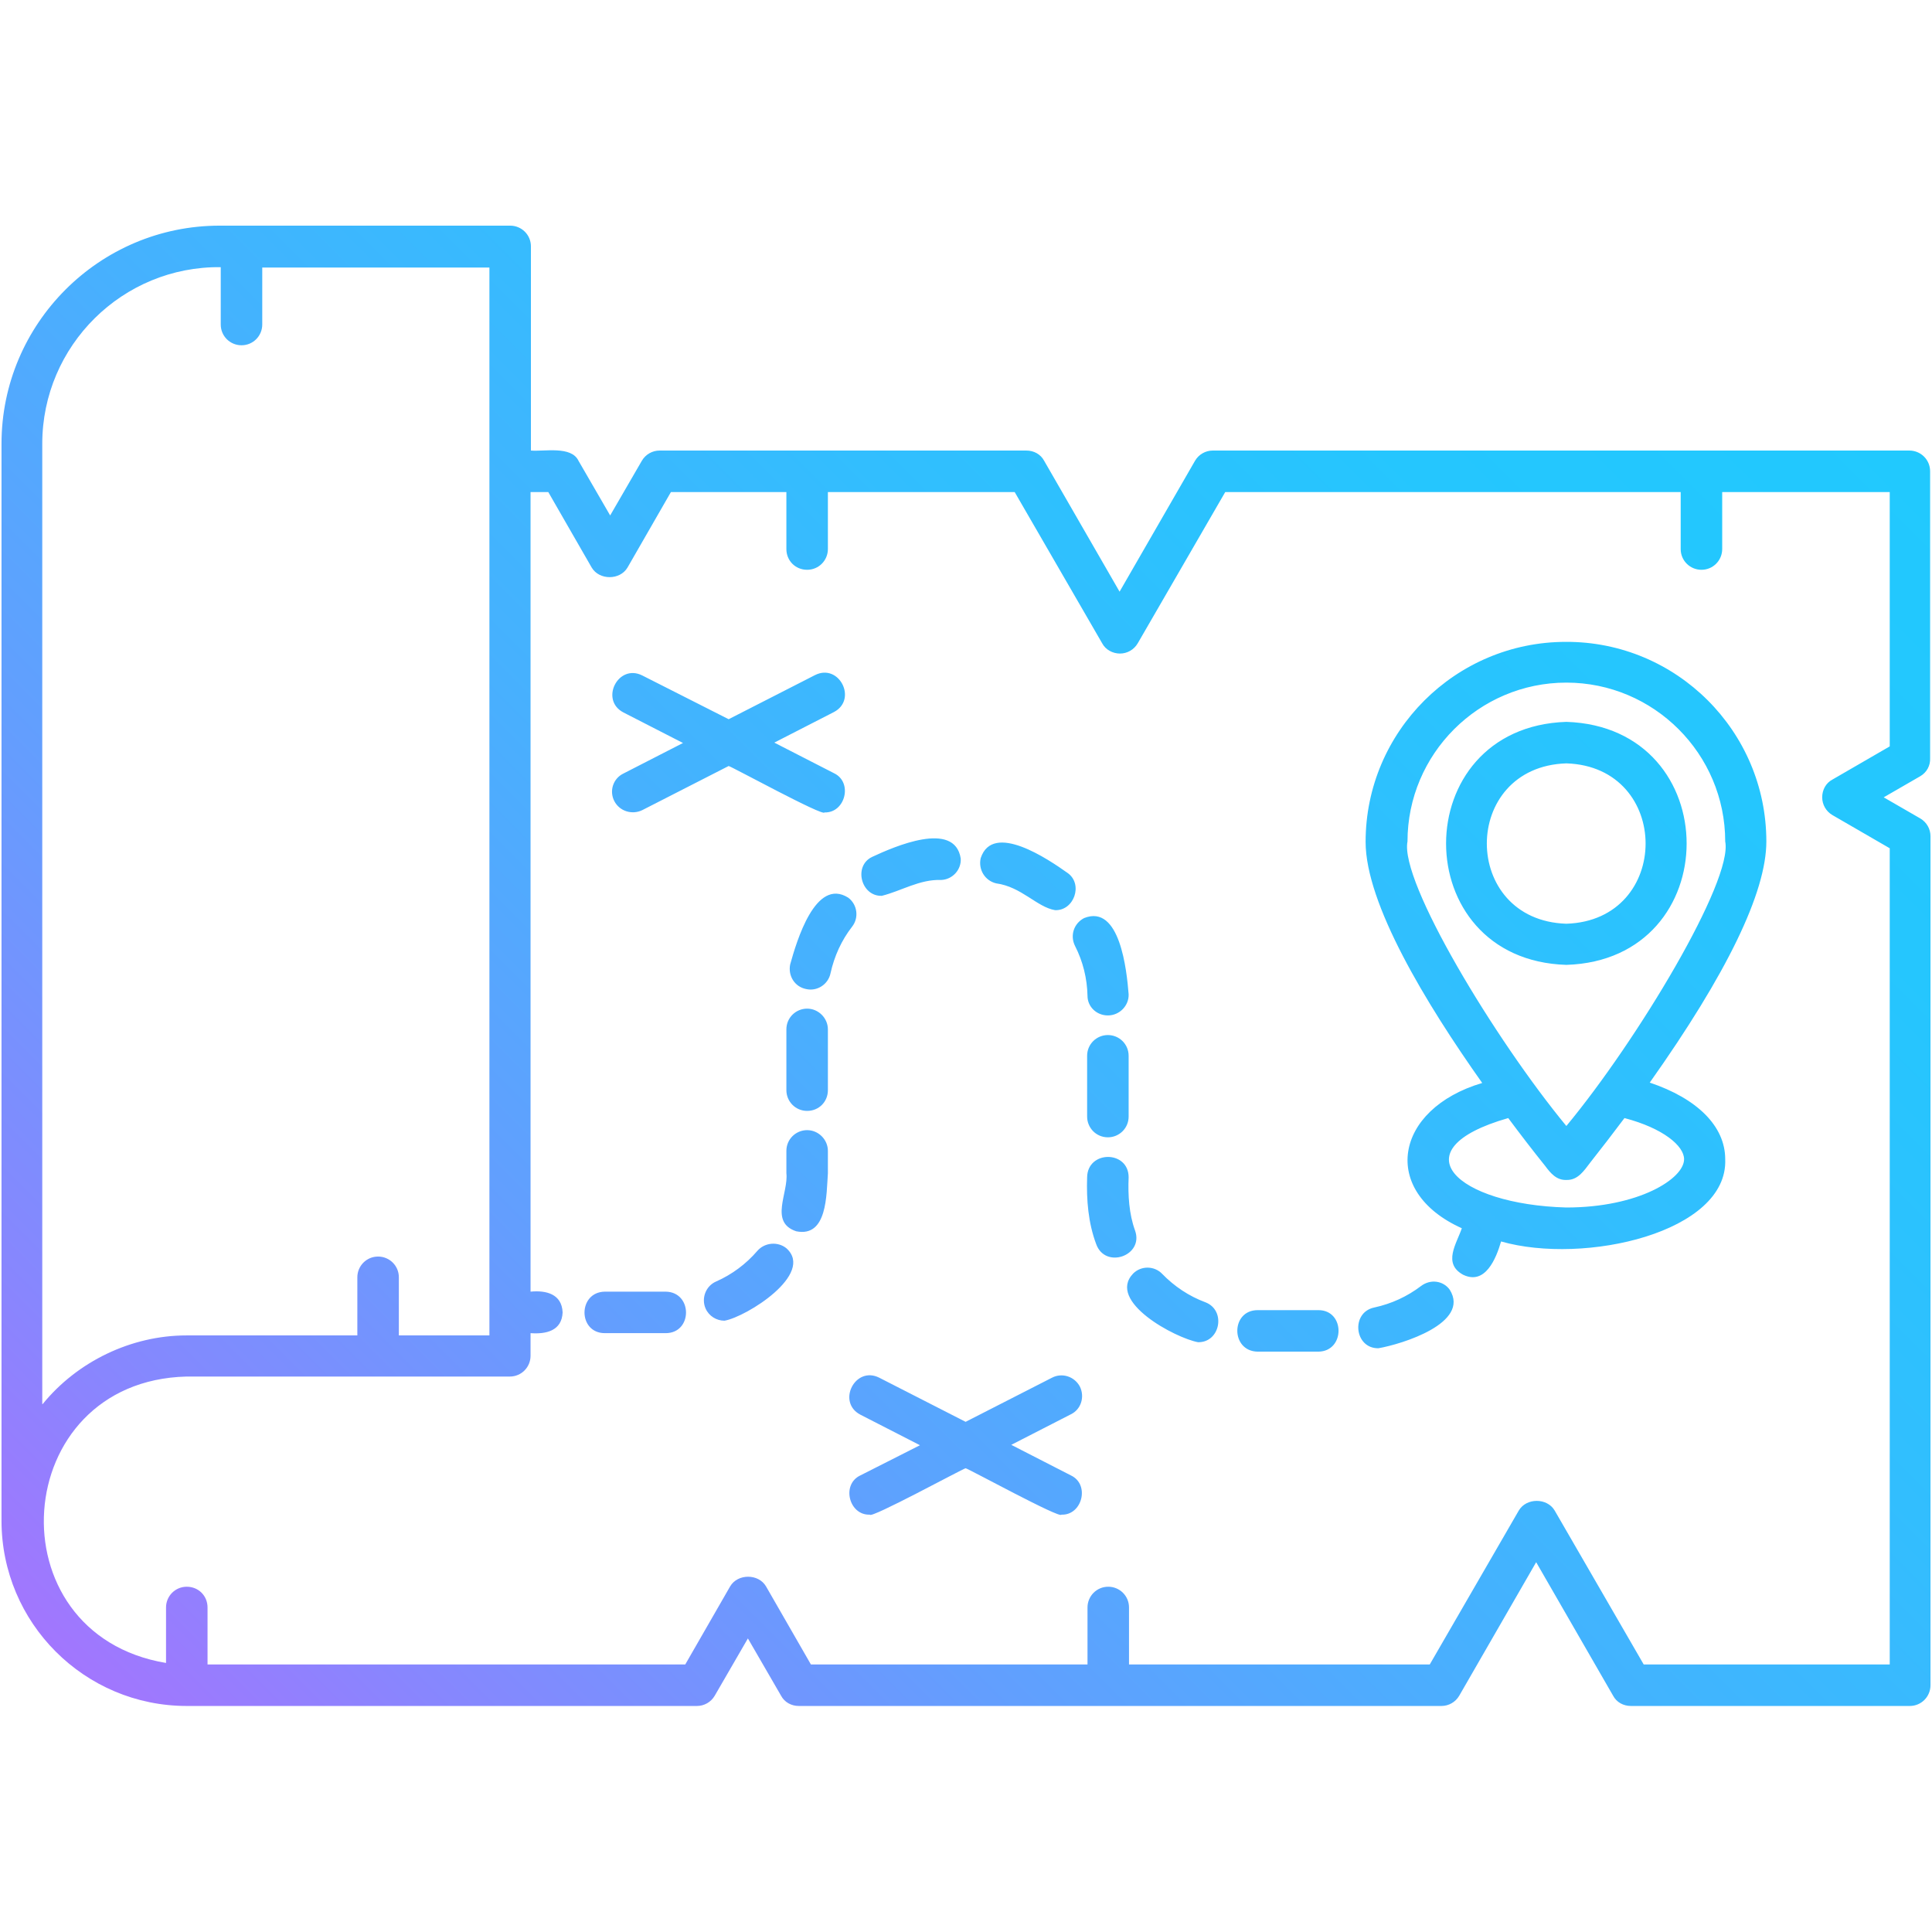 <svg id="Layer_1" enable-background="new 0 0 512 512" viewBox="0 0 512 512" xmlns="http://www.w3.org/2000/svg" xmlns:xlink="http://www.w3.org/1999/xlink"><linearGradient id="SVGID_1_" gradientUnits="userSpaceOnUse" x1="52.183" x2="458.142" y1="475.149" y2="69.19"><stop offset="0" stop-color="#a276fe"/><stop offset=".107" stop-color="#8886fe"/><stop offset=".289" stop-color="#639efe"/><stop offset=".472" stop-color="#46b1fe"/><stop offset=".652" stop-color="#32befe"/><stop offset=".829" stop-color="#25c6fe"/><stop offset="1" stop-color="#21c9fe"/></linearGradient><path d="m176.4 353.3h-16.1c-7.2 0-7.2-10.9 0-11h16.1c7.2.1 7.2 11 0 11zm24.3-21.8c-3 3.5-6.8 6.3-10.9 8.1-2.8 1.2-4 4.5-2.8 7.2.9 2 2.9 3.2 5 3.2 5.8-1 24-12.4 16.4-19.2-2.2-1.8-5.7-1.6-7.7.7zm13.2-32c-3 0-5.5 2.4-5.5 5.5v5.9c.6 5.2-4.6 13 2.6 15.4 8.3 1.7 8-9.8 8.4-15.4v-5.9c0-3-2.5-5.5-5.5-5.5zm10.9-61.6c-8.7-5.5-13.7 11.6-15.4 17.7-.6 3 1.2 5.9 4.2 6.5 2.9.7 5.9-1.2 6.5-4.2 1-4.5 2.9-8.7 5.7-12.3 1.9-2.4 1.4-5.9-1-7.7zm-10.9 29.4c-3 0-5.5 2.4-5.5 5.5v16.1c0 3 2.4 5.5 5.5 5.5s5.5-2.4 5.5-5.5v-16.1c0-3-2.5-5.5-5.5-5.5zm50.1-33.2c6.7.9 10.8 6.3 15.6 7.1 5 .2 7.5-6.8 3.4-9.8-5.2-3.7-19.9-13.7-23.1-4-.7 3 1.1 6 4.1 6.7zm204.1-11.1c0 13.5-10.5 35.1-30.9 63.9 12.5 4.2 20 11.5 20 20.3.8 19.4-37.3 28.1-59.4 21.8-1.3 4.5-4.2 11.7-10.1 8.8-5.4-3-1.7-8.2-.3-12.3-21.8-9.8-17.9-31.6 5.4-38.5-15-21.2-30.9-47.5-30.9-63.9 0-29.2 23.8-53 53.1-53 29.3-.1 53.1 23.7 53.1 52.9zm-37.6 73.3c-3 4-6 7.9-9 11.7-1.7 2.2-3.3 4.8-6.4 4.7-2.6.1-4.2-1.8-5.6-3.7-3.3-4.1-6.6-8.4-9.8-12.7-29.4 8.4-13.7 22.9 15.4 23.7 19.1 0 31.2-7.6 31.2-12.8 0-3.5-5.5-8.2-15.8-10.9zm26.7-73.3c0-23.2-18.9-42.1-42.1-42.1s-42.1 18.9-42.1 42.1c-2.1 10.6 23.2 52.5 42.1 75.4 18.9-22.8 44.2-65 42.1-75.4zm-42.1 32.7c-42.5-1.3-42.5-63 0-64.4 42.5 1.4 42.5 63.1 0 64.4zm0-53.4c-28.1.9-28.1 41.6 0 42.5 28-.9 28-41.6 0-42.5zm-181.4 35.1c5.2-1.3 10-4.4 15.7-4.2 3-.1 5.4-2.7 5.2-5.7-1.6-10.2-17.7-3.1-23.5-.4-5 2.4-2.9 10.5 2.6 10.3zm-70.9-25.1c1.4 2.7 4.7 3.7 7.4 2.4l22.9-11.7c.9.2 25.2 13.5 25.4 12.3 5.5.2 7.6-8 2.5-10.4l-15.8-8.1 15.8-8.1c6.3-3.3 1.4-13-5-9.8l-22.9 11.7-22.9-11.6c-6.4-3.2-11.3 6.5-5 9.8l15.8 8.1-15.8 8.1c-2.7 1.3-3.8 4.6-2.4 7.3zm123.4 155.2c-1.4-2.7-4.7-3.8-7.4-2.4l-22.9 11.7-22.9-11.7c-6.4-3.2-11.3 6.5-5 9.8l15.8 8.1-15.8 8c-5.1 2.4-3 10.6 2.5 10.4.1 1.2 24.5-12.1 25.4-12.3.9.2 25.2 13.5 25.4 12.3 5.5.2 7.6-8 2.5-10.4l-15.8-8.1 15.8-8.1c2.7-1.3 3.7-4.6 2.4-7.3zm90.4-26.7c-3.7 2.8-7.8 4.7-12.4 5.7-6.3 1.3-5.3 10.9 1.1 10.8 6.3-1.1 24.4-6.7 18.9-15.5-1.7-2.4-5.1-2.9-7.6-1zm-57.2 4.3c-4.3-1.6-8.2-4.2-11.4-7.5-2.1-2.2-5.6-2.2-7.7-.1-7.1 7.4 11.2 17.1 17.2 18.2 5.9.1 7.5-8.5 1.9-10.6zm189.5-139.4-9.7 5.6 9.7 5.6c1.7 1 2.7 2.8 2.7 4.7v225c0 3-2.4 5.5-5.5 5.5h-73.9c-2 0-3.8-1-4.7-2.7l-20.4-35.4-20.4 35.4c-1 1.7-2.8 2.7-4.7 2.7h-170.3c-2 0-3.8-1-4.7-2.7l-8.8-15.2-8.8 15.2c-1 1.7-2.8 2.7-4.7 2.7h-135.2c-27.1 0-49.1-22-49.1-49.1v-285.4c0-31.8 25.9-57.8 57.8-57.8h77c3 0 5.5 2.4 5.5 5.5v54.1c3.5.3 10.7-1.3 12.6 2.7l8.4 14.5 8.4-14.5c1-1.7 2.8-2.7 4.7-2.7h97.2c2 0 3.8 1 4.7 2.7l20 34.7 20-34.7c1-1.7 2.8-2.7 4.7-2.7h184.6c3 0 5.5 2.4 5.5 5.5v76c.1 2-.9 3.8-2.6 4.8zm-497.6 166.4c9.2-11.3 23.5-18.2 38.1-18.2h45.3v-15.4c0-3 2.4-5.5 5.5-5.5 3 0 5.5 2.4 5.5 5.5v15.4h24v-283h-60.2v15.1c0 3-2.4 5.5-5.5 5.5-3 0-5.5-2.4-5.5-5.5v-15.2c-26-.3-47.3 20.8-47.3 46.8v254.5zm489.4-241.7h-44.3v15.1c0 3-2.4 5.5-5.5 5.5-3 0-5.5-2.4-5.5-5.5v-15.1h-120.7l-23.2 40.1c-1 1.7-2.8 2.7-4.7 2.7s-3.8-1-4.7-2.7l-23.2-40.1h-49.5v15.1c0 3-2.4 5.5-5.5 5.5s-5.5-2.4-5.5-5.5v-15.1h-30.6l-11.5 20c-2 3.4-7.5 3.4-9.5 0l-11.5-20h-4.7v211.9c4.1-.4 8.3.6 8.5 5.5-.2 4.9-4.4 5.8-8.5 5.5v6c0 3-2.4 5.5-5.5 5.5h-85.7c-47.1 1.2-51.6 68.2-5.4 75.9v-14.7c0-3 2.4-5.5 5.5-5.5s5.5 2.4 5.5 5.5v15.1h126.6l11.9-20.7c2-3.4 7.5-3.4 9.5 0l11.9 20.7h73.3v-15.1c0-3 2.4-5.5 5.5-5.5 3 0 5.5 2.4 5.5 5.5v15.1h79.7l23.6-40.8c2-3.4 7.5-3.4 9.5 0l23.6 40.8h65.2v-216.3l-15.2-8.8c-1.7-1-2.7-2.8-2.7-4.7 0-2 1-3.8 2.7-4.7l15.2-8.8v-67.4zm-151.3 216.8h-16.1c-7.2 0-7.2 10.9 0 11h16.1c7.1-.1 7.1-11 0-11zm-55.8-78.1c3.1 0 5.6-2.6 5.5-5.6-.5-6.3-2.3-24-11.8-20.2-2.7 1.4-3.8 4.6-2.4 7.4 2.1 4.1 3.2 8.6 3.3 13.2 0 2.9 2.4 5.2 5.4 5.2zm0 5.2c-3 0-5.5 2.4-5.5 5.5v16.1c0 3 2.4 5.5 5.5 5.5 3 0 5.5-2.4 5.5-5.5v-16.1c0-3.1-2.5-5.5-5.5-5.5zm7.2 51.8c-1.6-4.4-1.9-9.4-1.7-14.1 0-7.2-10.9-7.2-11 0-.2 6 .3 12.1 2.4 17.7 2.4 6.7 12.7 3.1 10.3-3.6z" fill="url(#SVGID_1_)"/></svg>